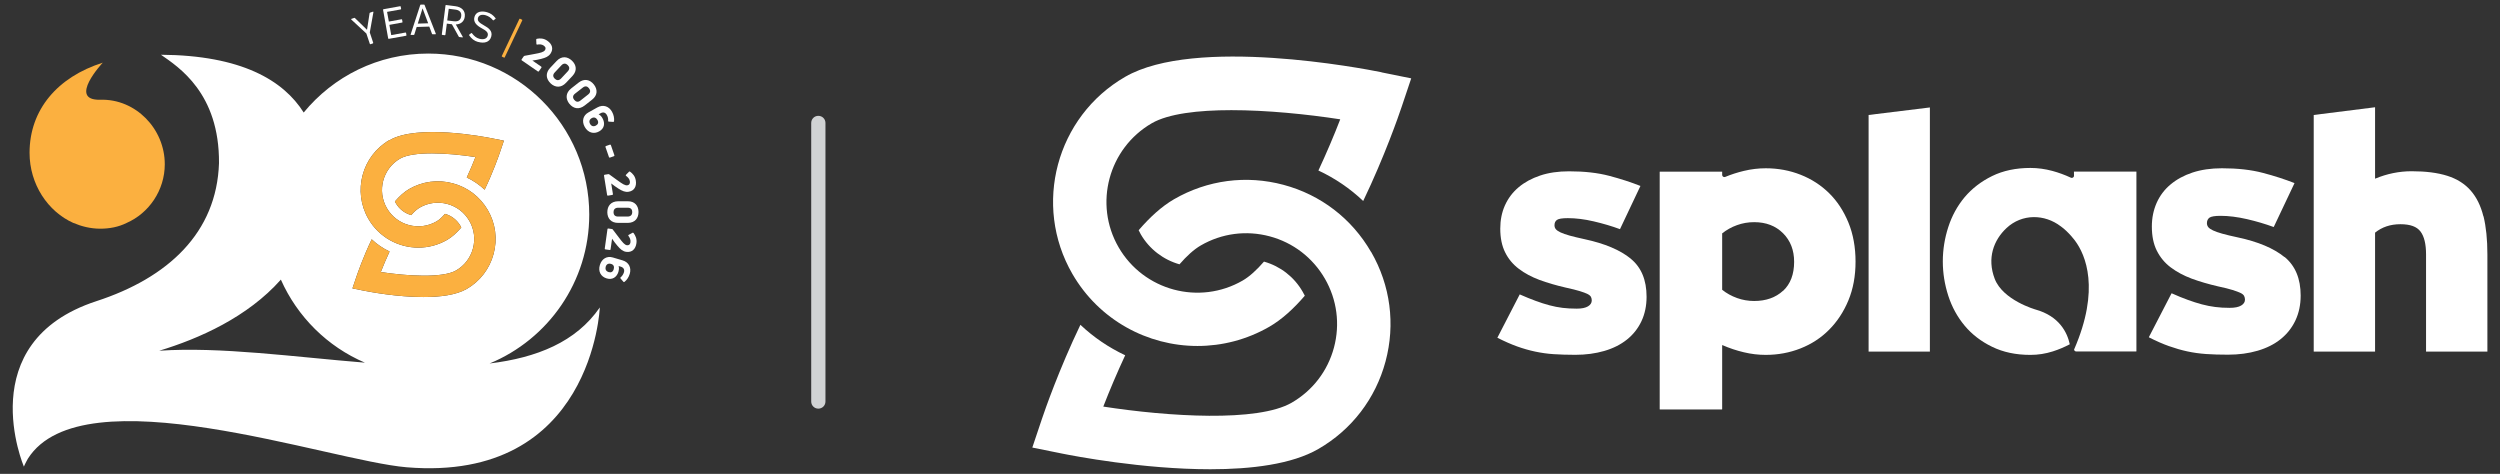 <?xml version="1.0" encoding="UTF-8"?>
<svg id="Layer_1" data-name="Layer 1" xmlns="http://www.w3.org/2000/svg" viewBox="0 0 379 71.84">
  <rect x="0" y="0" width="379" height="71.84" fill="#333333" stroke="none"/>
  <defs>
    <style>
      .cls-1 {
        fill: #fff;
      }

      .cls-2 {
        fill: #fbb040;
      }

      .cls-3 {
        fill: #d1d3d4;
      }
    </style>
  </defs>
  <g>
    <path class="cls-1" d="M247.23,39.22c-1.6-1.31-3.94-2.3-7.01-2.96-.92-.2-1.67-.38-2.25-.54-.59-.16-1.05-.33-1.4-.49-.34-.16-.58-.33-.71-.49-.13-.16-.2-.36-.2-.59,0-.36.12-.63.37-.81.25-.18.79-.27,1.65-.27,1.21,0,2.52.16,3.93.49,1.41.33,2.74.72,3.98,1.18,0,0,0,0,0,0l3.1-6.55c-1.41-.56-2.98-1.07-4.72-1.53-1.74-.46-3.77-.69-6.1-.69-1.64,0-3.1.21-4.38.64-1.28.43-2.37,1.02-3.27,1.78-.9.76-1.59,1.67-2.07,2.74-.48,1.07-.71,2.25-.71,3.53,0,1.42.25,2.62.74,3.6.49.99,1.18,1.82,2.07,2.49.89.68,1.93,1.23,3.12,1.68,1.2.44,2.52.83,3.96,1.16.92.2,1.64.38,2.16.54.52.16.92.31,1.18.44.26.13.43.28.52.44.08.16.12.35.12.54,0,.36-.19.66-.57.89-.38.23-.94.35-1.7.35s-1.51-.04-2.16-.12c-.66-.08-1.32-.21-1.99-.39-.67-.18-1.37-.4-2.09-.67-.72-.26-1.52-.59-2.41-.98,0,0,0,0,0,0l-3.39,6.57c1.08.55,2.08.99,3,1.32.92.33,1.83.59,2.73.78.9.19,1.84.33,2.8.39.97.06,2.06.1,3.27.1,1.61,0,3.08-.2,4.42-.59,1.34-.39,2.48-.97,3.42-1.72.95-.76,1.68-1.68,2.2-2.78.52-1.1.78-2.34.78-3.72,0-2.53-.8-4.45-2.4-5.76Z"/>
    <path class="cls-1" d="M277.3,29.29c-1.24-1.22-2.68-2.15-4.33-2.8-1.65-.65-3.41-.98-5.28-.98-1.1,0-2.21.13-3.33.4-.96.23-1.9.53-2.82.91-.22.09-.46-.07-.46-.3v-.5s-9.44,0-9.44,0c-.02,0-.03.01-.03.03v35.99s.01.03.03.03h9.41s.03-.01.03-.03v-9.69s.02-.04.04-.03c1.05.46,2.13.82,3.23,1.08,1.12.27,2.23.4,3.33.4,1.87,0,3.63-.33,5.28-.98,1.65-.65,3.1-1.59,4.33-2.83,1.23-1.23,2.21-2.72,2.93-4.46.72-1.74,1.08-3.69,1.08-5.86s-.36-4.18-1.08-5.93c-.72-1.75-1.69-3.24-2.93-4.46ZM270.31,44.08c-1.12,1.03-2.58,1.55-4.38,1.55-.9,0-1.77-.15-2.6-.45-.83-.3-1.58-.71-2.25-1.25,0,0,0,0,0,0,0-.18,0-8.37,0-8.55,0,0,0,0,0,0,.67-.53,1.41-.95,2.25-1.25.83-.3,1.7-.45,2.6-.45,1.8,0,3.26.56,4.38,1.68,1.12,1.12,1.68,2.56,1.68,4.33,0,1.9-.56,3.37-1.68,4.41Z"/>
    <path class="cls-1" d="M376.48,32.79c-.39-1.59-1.04-2.9-1.94-3.92-.9-1.02-2.08-1.76-3.54-2.22-1.46-.46-3.25-.69-5.39-.69-1.9,0-3.75.38-5.55,1.13,0,0,0,0,0,0v-10.83s-9.3,1.17-9.3,1.17v35.87h9.3v-18.03c1.05-.85,2.33-1.28,3.84-1.28s2.49.37,3.05,1.11c.56.74.84,1.9.84,3.47v14.73h9.3v-14.73c0-2.27-.2-4.19-.59-5.79Z"/>
    <path class="cls-1" d="M346.34,38.98c-1.63-1.33-4.01-2.34-7.13-3-.93-.2-1.7-.38-2.3-.55-.6-.17-1.07-.33-1.42-.5-.35-.17-.59-.33-.72-.5-.13-.17-.2-.37-.2-.6,0-.37.13-.64.38-.83.25-.18.81-.28,1.68-.28,1.23,0,2.57.17,4.01.5,1.43.33,2.77.73,4.03,1.19.01,0,.03,0,.04-.02l3.13-6.61s0-.03-.01-.03c-1.43-.56-3.02-1.08-4.78-1.54-1.77-.47-3.84-.7-6.21-.7-1.67,0-3.15.22-4.46.65-1.3.43-2.41,1.04-3.33,1.81-.92.77-1.62,1.7-2.1,2.78-.48,1.09-.73,2.28-.73,3.59,0,1.44.25,2.66.75,3.66.5,1,1.2,1.85,2.1,2.53s1.96,1.25,3.18,1.71c1.22.45,2.56.84,4.03,1.18.93.2,1.67.38,2.2.55.53.17.93.32,1.2.45.27.13.44.28.53.45.08.17.13.35.13.55,0,.37-.19.67-.58.9-.38.23-.96.35-1.73.35s-1.54-.04-2.2-.13c-.67-.08-1.34-.22-2.03-.4-.68-.18-1.39-.41-2.13-.68-.73-.26-1.54-.59-2.43-.99-.01,0-.03,0-.04.01l-3.43,6.63s0,.03.01.03c1.09.56,2.1,1,3.03,1.33.93.33,1.86.6,2.78.8.92.2,1.87.33,2.85.4.98.07,2.09.1,3.33.1,1.63,0,3.13-.2,4.49-.6,1.36-.4,2.52-.98,3.48-1.75.96-.77,1.71-1.71,2.24-2.83.53-1.12.8-2.38.8-3.78,0-2.57-.82-4.52-2.44-5.86Z"/>
    <path class="cls-1" d="M323.86,26.01h-9.45s.01.63.01.63c0,.24-.25.4-.47.3-.92-.43-1.86-.77-2.81-1.03-1.12-.3-2.23-.45-3.33-.45-2.2,0-4.14.41-5.81,1.23-1.67.82-3.05,1.89-4.16,3.2-1.1,1.32-1.93,2.83-2.48,4.53-.55,1.7-.83,3.44-.83,5.21s.28,3.5.83,5.21c.55,1.7,1.38,3.21,2.48,4.53,1.1,1.32,2.49,2.39,4.16,3.2,1.67.82,3.6,1.23,5.81,1.23,1.17,0,2.3-.18,3.4-.53.88-.28,1.73-.64,2.57-1.08-.38-1.76-1.57-4.26-5.2-5.27,0,0-4.93-1.4-6.18-4.65-1.2-3.13-.16-5.88,1.79-7.7,2.35-2.19,5.76-2.14,8.22-.26l-.02-.02c1.24.89,2.2,2.22,2.2,2.22h0c1.57,2.11,3.83,7.32-.16,16.48.02.16.15.29.32.29h9.1s.03-.01.03-.03v-27.23s-.01-.03-.03-.03Z"/>
    <polygon class="cls-1" points="283.28 17.43 283.28 53.3 292.57 53.3 292.57 16.29 283.28 17.43"/>
  </g>
  <g>
    <path class="cls-1" d="M207.86,38.21c-2.92-5.06-7.63-8.68-13.28-10.19-5.64-1.51-11.53-.74-16.59,2.18-1.87,1.08-3.66,2.72-5.37,4.7.1.21.21.41.32.62,1.3,2.24,3.42,3.86,5.87,4.55,1.09-1.26,2.18-2.25,3.23-2.86,3.18-1.84,6.89-2.33,10.45-1.38,3.55.95,6.52,3.23,8.36,6.41,1.84,3.18,2.33,6.89,1.38,10.45-.95,3.55-3.23,6.52-6.41,8.36-5.16,2.98-18.71,2.11-28.56.59.96-2.47,2.09-5.14,3.32-7.78-2.49-1.17-4.78-2.72-6.79-4.62-3.25,6.78-5.39,12.95-5.83,14.26l-1.46,4.35,4.5.91c1.78.36,12.25,2.38,22.48,2.38,6.22,0,12.36-.75,16.38-3.07,5.06-2.92,8.68-7.64,10.19-13.28,1.51-5.64.74-11.53-2.18-16.59Z"/>
    <path class="cls-1" d="M209.43,10.95c-2.86-.58-28.22-5.45-38.86.7-10.44,6.03-14.03,19.43-8,29.87,4.05,7.01,11.41,10.93,18.97,10.93,3.71,0,7.46-.94,10.9-2.92,1.87-1.08,3.67-2.72,5.37-4.7-.1-.21-.21-.41-.33-.61-1.29-2.24-3.37-3.86-5.86-4.56-1.1,1.27-2.18,2.26-3.23,2.87-6.57,3.8-15.01,1.53-18.81-5.04-3.8-6.57-1.53-15.01,5.04-18.81,2.5-1.44,6.98-1.98,12.05-1.98,5.38,0,11.44.61,16.51,1.39-.95,2.46-2.08,5.12-3.31,7.76,2.51,1.17,4.8,2.73,6.79,4.62,3.25-6.77,5.38-12.93,5.82-14.24l1.46-4.35-4.5-.91Z"/>
  </g>
  <path class="cls-3" d="M124.06,17.56c-.6,0-1.08.48-1.08,1.08v42.23c0,.6.48,1.08,1.08,1.08s1.08-.48,1.08-1.08V18.64c0-.6-.48-1.08-1.08-1.08Z"/>
  <path class="cls-2" d="M11.14,33.8c1.21.52,2.59.87,4.07.87,1.38,0,2.77-.26,3.98-.87,3.37-1.47,5.79-4.93,5.79-8.91,0-5.36-4.41-9.93-9.77-9.77-5.02.14.37-5.62.37-5.62-6.85,2.17-11.1,7.12-11.1,13.67,0,4.76,2.77,8.91,6.66,10.64Z"/>
  <path class="cls-1" d="M74.23,55.1c8.86-3.66,15.1-12.39,15.1-22.57,0-13.48-10.93-24.41-24.41-24.41-7.61,0-14.4,3.48-18.88,8.94-3.08-4.89-9.46-8.68-21.64-8.76,2.69,1.87,8.88,5.83,8.8,16.43-.35,10.55-7.7,17.38-18.6,20.93-19.03,6.23-10.98,25.08-10.98,25.08.17-.43.61-1.21.61-1.21,8.3-13.06,45.62.33,57.43,1.31,28.2,2.33,29.27-24.23,29.27-24.23-3.61,5.24-9.55,7.62-16.69,8.49ZM59.06,21.25c4.25-2.46,14.39-.51,15.53-.28l1.8.36-.59,1.74c-.18.52-1.03,2.98-2.33,5.69-.8-.76-1.71-1.38-2.71-1.85.49-1.05.94-2.12,1.32-3.1-2.03-.31-4.45-.56-6.6-.56-2.03,0-3.82.22-4.82.79-2.63,1.52-3.53,4.89-2.01,7.52,1.52,2.63,4.89,3.53,7.52,2.01.42-.24.85-.64,1.29-1.15.99.28,1.82.93,2.34,1.82.05.08.09.16.13.25-.68.79-1.4,1.45-2.15,1.88-1.37.79-2.87,1.17-4.36,1.17-3.02,0-5.97-1.57-7.58-4.37-2.41-4.17-.97-9.53,3.2-11.94ZM54.02,41.98c.18-.52,1.03-2.99,2.33-5.7.8.76,1.72,1.38,2.71,1.85-.49,1.06-.95,2.12-1.33,3.11,3.94.61,9.35.95,11.41-.24,1.27-.73,2.18-1.92,2.56-3.34s.19-2.9-.55-4.18c-.73-1.27-1.92-2.18-3.34-2.56-1.42-.38-2.9-.19-4.18.55-.42.24-.85.64-1.29,1.14-.98-.28-1.83-.92-2.34-1.82-.05-.08-.09-.16-.13-.25.68-.79,1.4-1.45,2.15-1.88,2.02-1.17,4.38-1.48,6.63-.87,2.25.6,4.14,2.05,5.31,4.07,1.17,2.02,1.48,4.38.87,6.63-.6,2.25-2.05,4.14-4.07,5.31-1.61.93-4.06,1.23-6.55,1.23-4.09,0-8.27-.81-8.98-.95l-1.8-.36.59-1.74ZM24.14,53.17c6.04-1.83,13.4-5.09,18.44-10.78,2.5,5.64,7.06,10.16,12.74,12.59-10.73-.87-21.93-2.44-31.18-1.81Z"/>
  <path class="cls-2" d="M59.06,21.25c4.25-2.46,14.39-.51,15.53-.28l1.8.36-.59,1.74c-.18.52-1.03,2.98-2.33,5.69-.8-.76-1.71-1.38-2.71-1.85.49-1.05.94-2.12,1.32-3.1-2.03-.31-4.45-.56-6.6-.56-2.03,0-3.82.22-4.82.79-2.63,1.52-3.53,4.89-2.01,7.52,1.52,2.63,4.89,3.53,7.52,2.01.42-.24.85-.64,1.29-1.15.99.28,1.82.93,2.34,1.82.05.08.09.16.13.25-.68.79-1.4,1.45-2.15,1.88-1.37.79-2.87,1.17-4.36,1.17-3.02,0-5.97-1.57-7.58-4.37-2.41-4.17-.97-9.53,3.2-11.94ZM54.02,41.98c.18-.52,1.03-2.99,2.33-5.7.8.76,1.72,1.38,2.71,1.85-.49,1.06-.95,2.12-1.33,3.11,3.94.61,9.35.95,11.41-.24,1.27-.73,2.18-1.92,2.56-3.34s.19-2.9-.55-4.18c-.73-1.27-1.92-2.18-3.34-2.56-1.42-.38-2.9-.19-4.18.55-.42.24-.85.64-1.29,1.14-.98-.28-1.83-.92-2.34-1.82-.05-.08-.09-.16-.13-.25.68-.79,1.4-1.45,2.15-1.88,2.02-1.17,4.38-1.48,6.63-.87,2.25.6,4.14,2.05,5.31,4.07,1.17,2.02,1.48,4.38.87,6.63-.6,2.25-2.05,4.14-4.07,5.31-1.61.93-4.06,1.23-6.55,1.23-4.09,0-8.27-.81-8.98-.95l-1.8-.36.59-1.74Z"/>
  <path class="cls-2" d="M76.11,8.6s-.06-.06-.04-.1l2.67-5.63s.05-.05.1-.03l.31.15s.05.05.03.09l-2.67,5.63s-.05.05-.09.03l-.31-.15Z"/>
  <g>
    <path class="cls-1" d="M56.16,6.7s-.07,0-.09-.04l-.53-1.58-2.29-2.12s-.03-.08.02-.1l.44-.15s.07-.01.09.02l1.84,1.79.39-2.53s.03-.06.06-.07l.44-.15c.06-.02.09.01.08.07l-.55,3.08.52,1.57s0,.07-.05.09l-.38.13Z"/>
    <path class="cls-1" d="M59.32,5.32l2.16-.39s.07.01.08.06l.06.35s-.01.07-.06.08l-2.62.47s-.08-.01-.09-.06l-.78-4.35s.01-.07.06-.08l2.54-.46s.07.01.08.06l.06.35s-.01.07-.06.08l-2.07.37.27,1.47,1.93-.35s.07.01.08.06l.06.35c0,.05-.01.08-.06.09l-1.93.35.28,1.54Z"/>
    <path class="cls-1" d="M62.31,5.31c-.05,0-.07-.03-.06-.08l1.46-4.47s.04-.06.07-.06h.5s.07,0,.08.04l1.71,4.37c.02.05,0,.08-.06.08h-.43s-.07,0-.08-.04l-.42-1.12-1.91.06-.36,1.15s-.04.06-.08.06h-.43ZM63.33,3.58l1.58-.05-.84-2.24h-.02s-.71,2.28-.71,2.28Z"/>
    <path class="cls-1" d="M69.63,5.62s-.07-.02-.08-.06l-1.04-1.88-.77-.1-.22,1.7s-.03.07-.08.06l-.39-.05c-.05,0-.07-.04-.07-.08l.56-4.39s.03-.07.08-.06l1.42.18c.99.13,1.53.72,1.42,1.59-.09.72-.6,1.15-1.36,1.18l1.06,1.88c.03.06,0,.09-.06.08l-.49-.06ZM68.03,1.32l-.23,1.78.97.12c.68.09,1.07-.16,1.15-.75.08-.59-.24-.94-.92-1.02l-.97-.12Z"/>
    <path class="cls-1" d="M72.49,6.37c-.61-.17-.99-.49-1.37-1.02-.03-.04-.02-.07.02-.1l.29-.23s.07-.02.1,0c.33.44.66.72,1.12.85.56.16,1.13.07,1.28-.44.15-.51-.26-.8-.91-1.15-.69-.38-1.33-.9-1.09-1.72.23-.81,1.06-.95,1.9-.71.55.16.92.43,1.29.9.04.04.02.07,0,.1l-.29.23s-.07.02-.1-.02c-.3-.37-.66-.61-1.08-.74-.58-.17-1.06-.05-1.19.4-.13.47.25.75.85,1.09.76.42,1.41.88,1.16,1.75-.25.88-1.1,1.04-1.97.8Z"/>
    <path class="cls-1" d="M79.11,9.16c-.06-.04-.07-.1-.03-.16l.32-.46s.07-.07.13-.08l1.46-.27c.97-.18,1.42-.28,1.63-.59.14-.2.14-.46-.19-.69-.31-.21-.65-.21-.99-.15-.07.02-.12-.02-.12-.09l-.03-.66c0-.07.03-.11.1-.13.49-.1,1.05-.08,1.59.3.74.51.96,1.24.47,1.96-.3.43-.72.61-1.42.79-.4.1-.86.19-1.32.25l1.34.92c.06.04.07.1.03.15l-.38.55c-.04.06-.1.07-.16.03l-2.44-1.68Z"/>
    <path class="cls-1" d="M83.47,12.63c-.68-.64-.83-1.53-.07-2.34l.98-1.04c.75-.8,1.64-.7,2.32-.06.68.64.83,1.52.09,2.32l-.98,1.04c-.76.81-1.65.73-2.34.09ZM84.11,11.94c.26.24.6.33.95-.04l1.02-1.09c.34-.37.24-.7-.02-.95s-.6-.33-.95.04l-1.02,1.09c-.34.37-.24.7.02.95Z"/>
    <path class="cls-1" d="M86.31,15.73c-.58-.74-.59-1.64.29-2.33l1.12-.88c.86-.67,1.73-.45,2.31.29.58.74.59,1.63-.27,2.3l-1.12.88c-.88.69-1.75.47-2.33-.27ZM87.06,15.14c.22.28.55.42.94.1l1.17-.92c.4-.31.34-.66.12-.94-.22-.28-.54-.42-.94-.1l-1.18.92c-.4.31-.34.66-.12.94Z"/>
    <path class="cls-1" d="M91.33,17.91c.45.8.28,1.58-.5,2.01-.82.46-1.69.2-2.18-.67-.49-.87-.26-1.75.54-2.2l1.36-.76c.89-.5,1.77-.18,2.23.65.26.46.36.98.31,1.44-.01.07-.06.1-.12.1l-.67-.04c-.08,0-.11-.05-.11-.12.03-.29-.03-.61-.2-.9-.21-.37-.55-.47-.93-.26l-.31.17c.22.11.41.28.58.58ZM89.46,18.79c.2.35.53.44.89.24.33-.18.43-.48.22-.85-.19-.33-.5-.47-.85-.28-.38.21-.46.54-.26.89Z"/>
    <path class="cls-1" d="M91.79,22.29c-.02-.07,0-.12.07-.15l.6-.21c.07-.02.12,0,.15.07l.53,1.53c.03.07,0,.12-.07.15l-.6.21c-.07.02-.12,0-.15-.07l-.53-1.53Z"/>
    <path class="cls-1" d="M91.57,26.62c-.01-.07.02-.12.1-.13l.55-.09c.06,0,.1,0,.15.04l1.2.87c.8.58,1.19.84,1.55.78.24-.04.43-.22.37-.61-.06-.37-.3-.61-.58-.82-.06-.04-.07-.1-.02-.15l.46-.47c.05-.05.1-.06.16-.02.41.29.78.7.88,1.36.14.88-.24,1.56-1.09,1.69-.52.08-.94-.1-1.55-.48-.35-.22-.73-.5-1.09-.78l.26,1.61c.01.08-.02.12-.09.13l-.66.11c-.08.01-.12-.02-.13-.1l-.47-2.92Z"/>
    <path class="cls-1" d="M92.07,32.18c0-.94.53-1.66,1.65-1.67h1.43c1.09-.02,1.64.69,1.65,1.62,0,.94-.53,1.65-1.62,1.66h-1.43c-1.12.02-1.67-.68-1.68-1.62ZM93.01,32.17c0,.36.18.66.68.66h1.49c.5-.02.67-.33.67-.68,0-.36-.18-.66-.68-.66h-1.49c-.5.02-.67.33-.67.68Z"/>
    <path class="cls-1" d="M92.09,34.74c0-.07.05-.11.13-.1l.55.08c.06,0,.1.03.13.08l.9,1.18c.59.78.89,1.15,1.25,1.2.24.03.48-.08.53-.47.05-.37-.11-.67-.31-.95-.05-.06-.04-.12.03-.15l.58-.32c.06-.03.11-.02.16.03.3.4.54.9.44,1.56-.12.88-.68,1.42-1.54,1.3-.52-.07-.87-.37-1.34-.92-.27-.31-.55-.69-.81-1.07l-.23,1.61c-.01.08-.05.11-.12.1l-.66-.09c-.08-.01-.11-.05-.1-.13l.41-2.93Z"/>
    <path class="cls-1" d="M93.77,41.16c-.26.88-.94,1.3-1.79,1.05-.91-.27-1.33-1.07-1.04-2.03.28-.95,1.07-1.41,1.95-1.15l1.49.44c.98.29,1.36,1.14,1.09,2.05-.15.51-.45.94-.81,1.22-.06.04-.11.03-.15-.02l-.44-.51c-.05-.06-.04-.11.01-.16.23-.18.41-.45.51-.77.12-.4-.05-.72-.47-.85l-.34-.1c.07.23.08.49-.02.82ZM91.83,40.44c-.11.39.05.69.45.81.36.11.64-.03.76-.44.11-.37,0-.69-.4-.8-.42-.12-.71.05-.82.44Z"/>
  </g>
</svg>